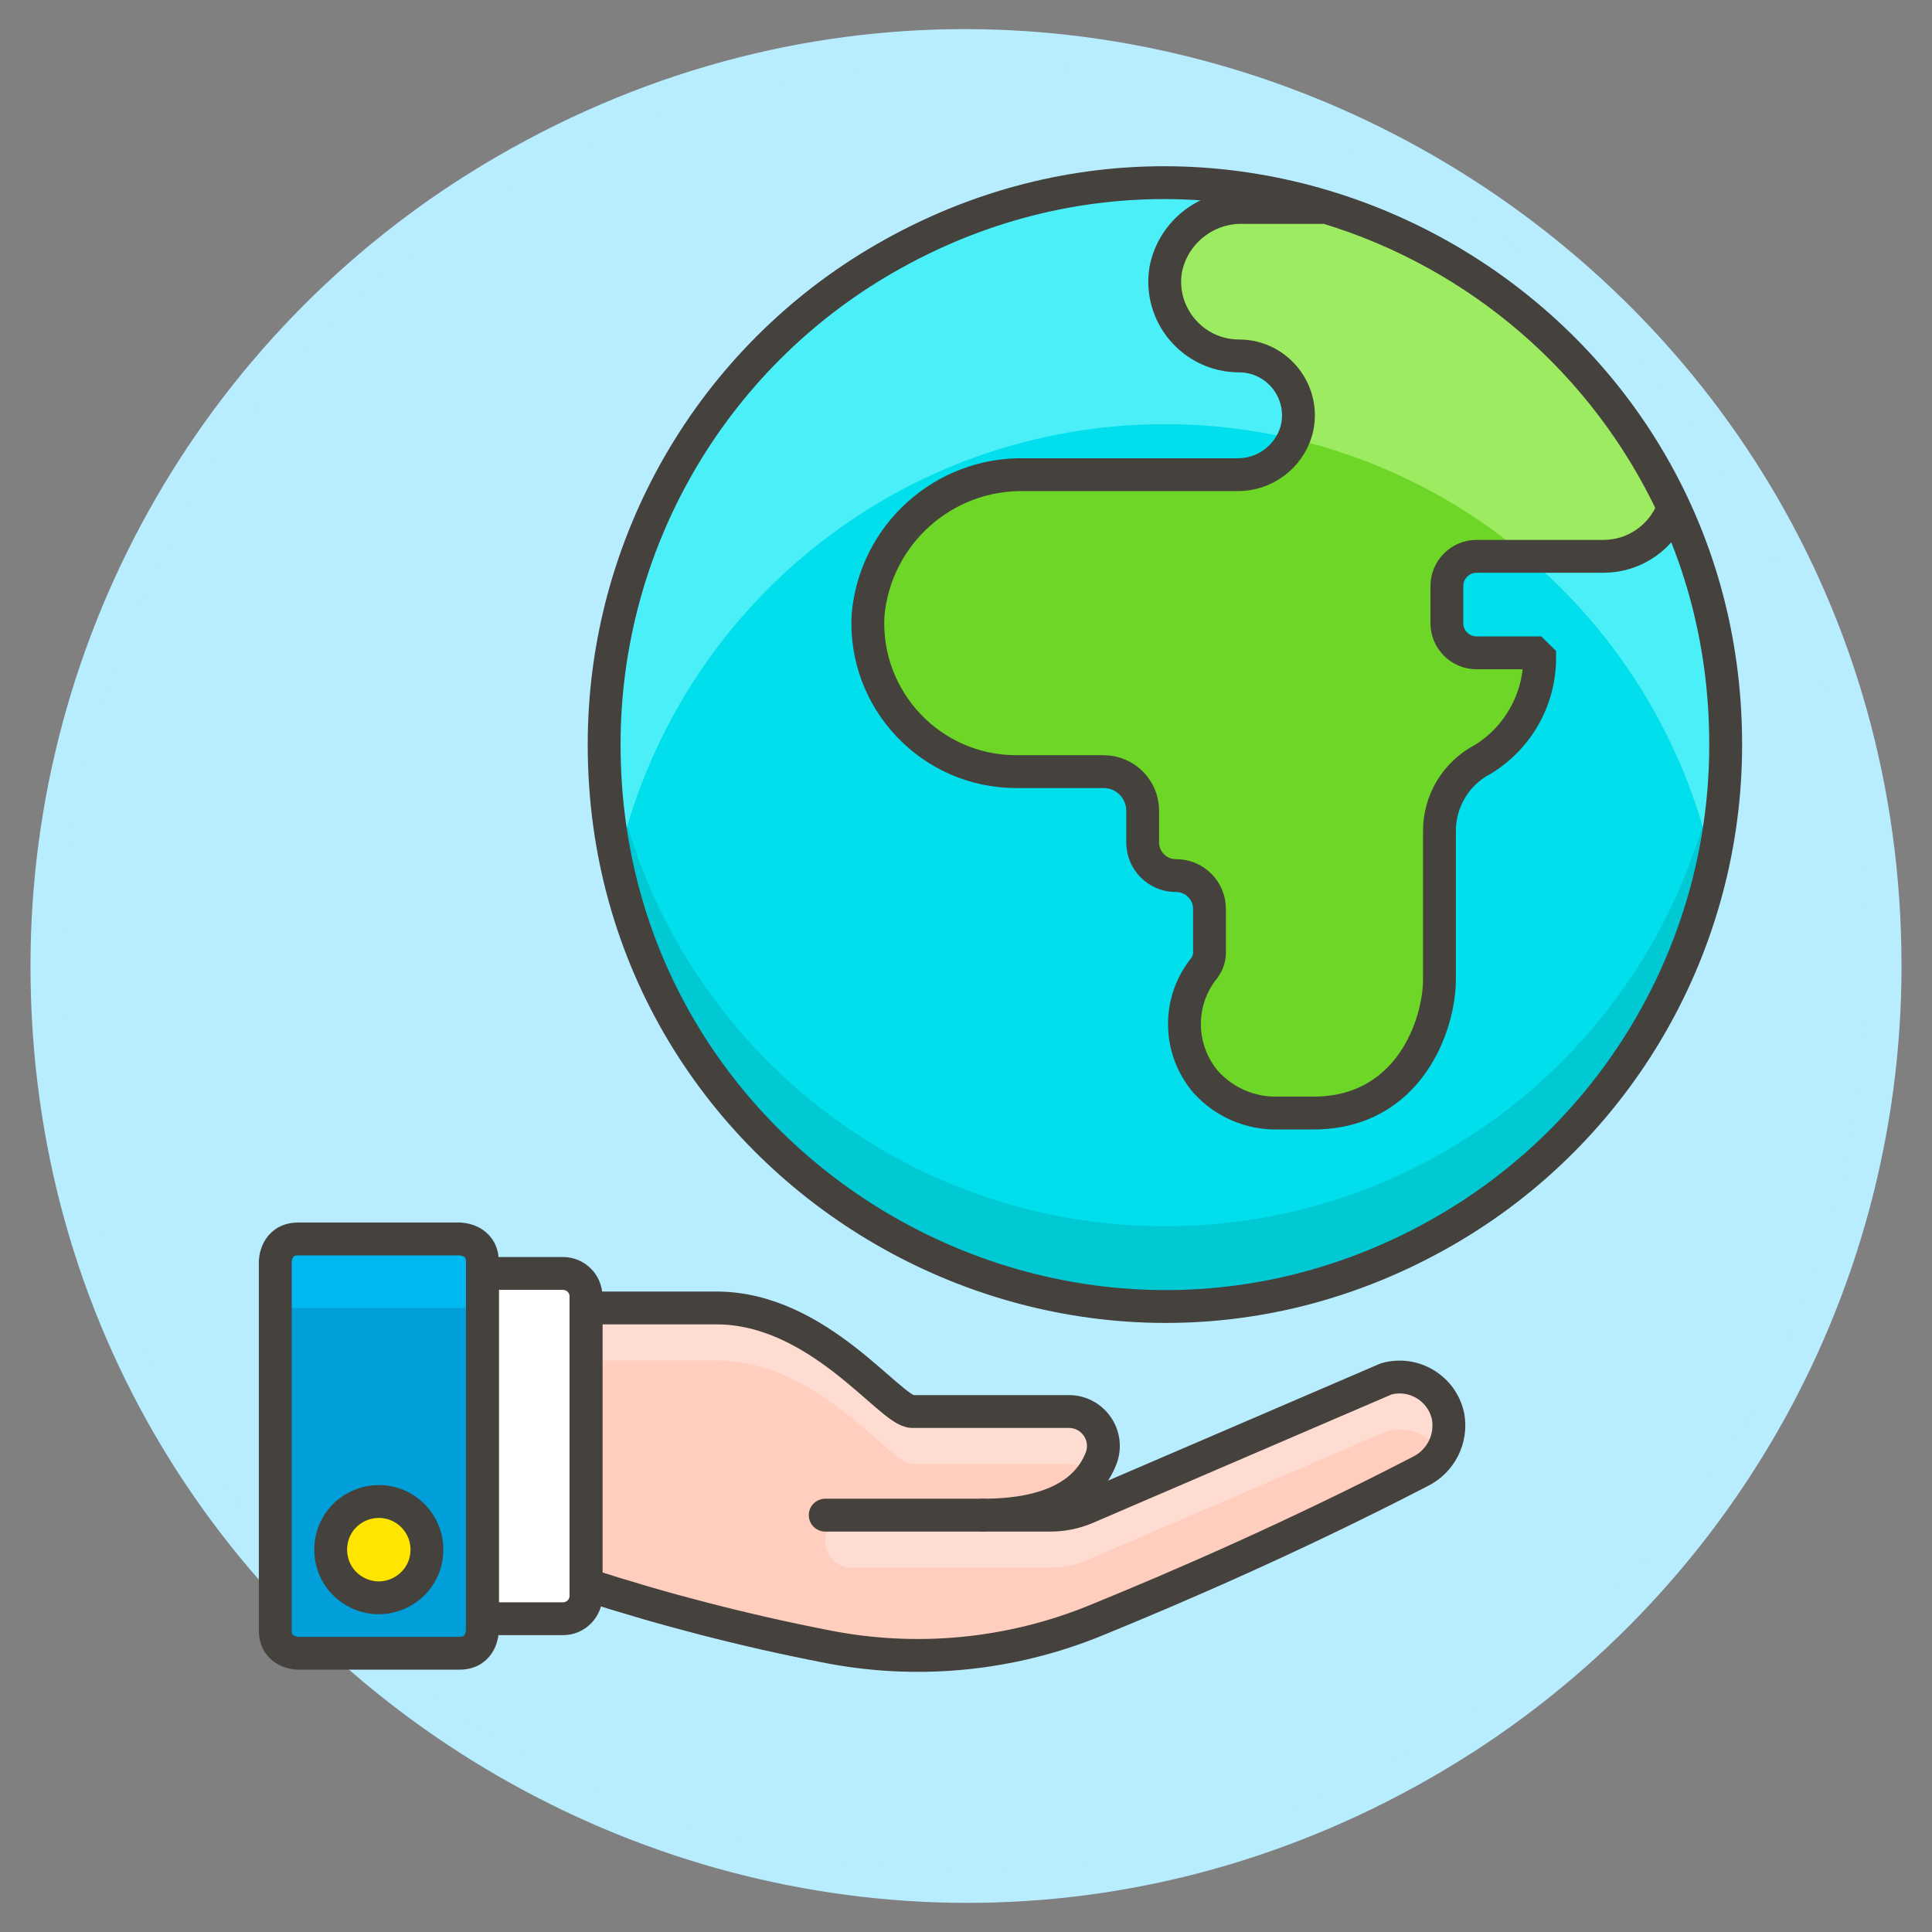 <svg width="72" height="72" viewBox="0 0 72 72" fill="none" xmlns="http://www.w3.org/2000/svg">
<rect x="0" y="0" width="72" height="72" fill="#808080" stroke="none"/>
<g id="Save-Earth-1--Streamline-Ux">
<path id="Vector" d="M1.748 36C1.748 62.367 30.291 78.847 53.126 65.663C63.724 59.545 70.252 48.237 70.252 36C70.252 9.633 41.709 -6.847 18.874 6.337C8.276 12.455 1.748 23.763 1.748 36Z" fill="#B8ECFF" stroke="#B8ECFF" stroke-width="1.224" stroke-miterlimit="10"/>
<path id="Vector_2" d="M22.515 27.748C22.506 43.836 39.915 53.901 53.852 45.865C60.327 42.131 64.316 35.223 64.311 27.748C64.321 11.661 46.911 1.597 32.975 9.632C26.499 13.366 22.511 20.274 22.515 27.748Z" fill="#00DFEB"/>
<path id="Vector_3" d="M43.414 45.699C32.444 45.699 23.341 37.217 22.566 26.275C22.533 26.762 22.515 27.254 22.515 27.749C22.412 43.836 39.762 54.003 53.746 46.049C60.32 42.31 64.36 35.311 64.312 27.749C64.312 27.254 64.294 26.762 64.26 26.275C63.486 37.217 54.383 45.699 43.414 45.699Z" fill="#00C9D4"/>
<path id="Vector_4" d="M43.413 15.807C53.227 15.81 61.716 22.641 63.819 32.227C67.295 16.519 52.463 2.939 37.121 7.782C26.794 11.043 20.668 21.653 23.008 32.227C25.109 22.641 33.599 15.809 43.413 15.807Z" fill="#4AEFF7"/>
<path id="Vector_5" d="M62.358 18.915C59.834 13.518 55.132 9.45 49.428 7.73H46.323C44.933 7.699 43.721 8.669 43.445 10.032C43.159 11.722 44.461 13.263 46.175 13.264C47.627 13.266 48.685 14.641 48.315 16.046C48.031 17.037 47.114 17.712 46.084 17.69H38.188C35.168 17.628 32.616 19.916 32.349 22.925C32.179 26.093 34.702 28.756 37.874 28.756H41.128C41.932 28.756 42.584 29.408 42.584 30.212V31.385C42.578 32.069 43.129 32.627 43.813 32.63C44.506 32.621 45.074 33.18 45.074 33.874V35.396C45.094 35.632 45.029 35.867 44.892 36.06C43.878 37.301 43.893 39.088 44.928 40.311C45.612 41.078 46.598 41.505 47.625 41.48H48.941C52.538 41.48 53.644 38.161 53.644 36.501V30.969C53.642 29.847 54.266 28.817 55.261 28.298C56.576 27.492 57.379 26.061 57.379 24.518C57.377 24.414 57.292 24.331 57.188 24.33H55.028C54.417 24.33 53.921 23.834 53.921 23.223V21.84C53.921 21.229 54.416 20.733 55.028 20.733H59.759C60.921 20.733 61.959 20.007 62.358 18.915Z" fill="#6DD627"/>
<path id="Vector_6" d="M49.43 7.73H46.324C44.935 7.701 43.725 8.671 43.45 10.032C43.164 11.722 44.465 13.263 46.179 13.264C47.632 13.265 48.69 14.641 48.32 16.046C48.292 16.154 48.256 16.259 48.212 16.361C51.407 17.114 54.379 18.612 56.884 20.733H59.762C60.924 20.733 61.962 20.007 62.361 18.915C59.837 13.518 55.135 9.45 49.43 7.73Z" fill="#9CEB60"/>
<path id="Vector_7" d="M62.358 18.915C59.834 13.518 55.132 9.45 49.428 7.73H46.323C44.933 7.699 43.721 8.669 43.445 10.032C43.159 11.722 44.461 13.263 46.175 13.264C47.627 13.266 48.685 14.641 48.315 16.046C48.031 17.037 47.114 17.712 46.084 17.69H38.188C35.167 17.628 32.615 19.917 32.349 22.926C32.179 26.094 34.702 28.756 37.874 28.756H41.128C41.932 28.756 42.584 29.408 42.584 30.212V31.385C42.578 32.069 43.129 32.627 43.813 32.63C44.506 32.621 45.074 33.18 45.074 33.874V35.396C45.094 35.632 45.029 35.867 44.892 36.06C43.878 37.301 43.893 39.088 44.928 40.312C45.612 41.078 46.598 41.505 47.625 41.48H48.941C52.538 41.48 53.644 38.161 53.644 36.501V30.969C53.642 29.847 54.266 28.817 55.261 28.298C56.576 27.492 57.379 26.06 57.379 24.517L57.188 24.33H55.028C54.417 24.33 53.921 23.834 53.921 23.223V21.84C53.921 21.229 54.416 20.733 55.028 20.733H59.759C60.921 20.733 61.959 20.007 62.358 18.915Z" stroke="#45413C" stroke-width="1.224" stroke-miterlimit="10"/>
<path id="Vector_8" d="M22.515 27.748C22.506 43.836 39.915 53.901 53.852 45.865C60.327 42.131 64.316 35.223 64.311 27.748C64.321 11.661 46.911 1.597 32.975 9.632C26.499 13.366 22.511 20.274 22.515 27.748Z" stroke="#45413C" stroke-width="1.224" stroke-linecap="round" stroke-linejoin="round"/>
<path id="Vector_9" d="M21.838 59.049C24.758 59.992 27.732 60.76 30.743 61.348C34.131 62.03 37.645 61.696 40.843 60.386C43.982 59.106 48.329 57.217 52.922 54.84C53.687 54.466 54.113 53.632 53.967 52.793C53.751 51.742 52.687 51.096 51.655 51.389L40.489 56.191C40.067 56.371 39.613 56.465 39.155 56.465H36.635C39.003 56.465 40.507 55.736 41.043 54.324C41.345 53.486 40.723 52.602 39.832 52.603H33.995C33.184 52.603 30.514 48.744 26.701 48.744H21.838L21.838 59.049Z" fill="#FFCEBF"/>
<path id="Vector_10" d="M26.701 48.745C30.514 48.745 33.184 52.605 33.995 52.605H39.832C40.691 52.591 41.317 53.415 41.073 54.239C40.986 54.479 40.867 54.706 40.718 54.913C40.477 54.689 40.161 54.564 39.832 54.562H33.995C33.184 54.562 30.514 50.702 26.701 50.702H21.838V48.745H26.701Z" fill="#FFDCD1"/>
<path id="Vector_11" d="M39.156 56.465C39.614 56.465 40.068 56.372 40.49 56.191L51.656 51.39C53.017 51 54.29 52.23 53.947 53.604C53.9 53.793 53.823 53.974 53.719 54.139C53.283 53.447 52.442 53.126 51.656 53.35L40.563 58.12C40.093 58.322 39.587 58.426 39.075 58.426H31.735C30.98 58.426 30.508 57.609 30.886 56.956C31.061 56.652 31.385 56.465 31.735 56.465L39.156 56.465Z" fill="#FFDCD1"/>
<path id="Vector_12" d="M17.977 60.325H20.982C21.454 60.325 21.838 59.941 21.838 59.468V48.314C21.838 47.841 21.454 47.458 20.982 47.458H17.977V60.325Z" fill="white"/>
<path id="Vector_13" d="M17.977 60.325H20.982C21.454 60.325 21.838 59.941 21.838 59.468V48.314C21.838 47.841 21.454 47.458 20.982 47.458H17.977V60.325Z" stroke="#45413C" stroke-width="1.224" stroke-linecap="round" stroke-linejoin="round"/>
<path id="Vector_14" d="M11.114 46.172H17.121C17.121 46.172 17.977 46.172 17.977 47.028V60.756C17.977 60.756 17.977 61.612 17.121 61.612H11.114C11.114 61.612 10.258 61.612 10.258 60.756V47.028C10.258 47.028 10.258 46.172 11.114 46.172Z" fill="#009FD9"/>
<path id="Vector_15" d="M10.258 48.745H17.977V47.028C17.977 46.555 17.594 46.172 17.121 46.172H11.114C10.641 46.172 10.258 46.555 10.258 47.028V48.745Z" fill="#00B8F0"/>
<path id="Vector_16" d="M11.114 46.172H17.121C17.121 46.172 17.977 46.172 17.977 47.028V60.756C17.977 60.756 17.977 61.612 17.121 61.612H11.114C11.114 61.612 10.258 61.612 10.258 60.756V47.028C10.258 47.028 10.258 46.172 11.114 46.172Z" stroke="#45413C" stroke-width="1.224" stroke-linecap="round" stroke-linejoin="round"/>
<path id="Vector_17" d="M21.838 59.049C24.758 59.992 27.732 60.76 30.743 61.348C34.131 62.03 37.645 61.696 40.843 60.386C43.982 59.106 48.329 57.217 52.922 54.84C53.687 54.466 54.113 53.632 53.967 52.793C53.751 51.742 52.687 51.096 51.655 51.389L40.489 56.191C40.067 56.371 39.613 56.465 39.155 56.465H36.635C39.003 56.465 40.507 55.736 41.043 54.324C41.345 53.486 40.723 52.602 39.832 52.603H33.995C33.184 52.603 30.514 48.744 26.701 48.744H21.838L21.838 59.049Z" stroke="#45413C" stroke-width="1.224" stroke-linecap="round" stroke-linejoin="round"/>
<path id="Vector_18" d="M15.91 57.75C15.91 59.13 14.416 59.993 13.22 59.303C12.025 58.613 12.025 56.887 13.22 56.197C13.493 56.04 13.802 55.957 14.117 55.957C15.108 55.956 15.911 56.76 15.91 57.75Z" fill="#FFE500" stroke="#45413C" stroke-width="1.224" stroke-linecap="round" stroke-linejoin="round"/>
<path id="Vector_19" d="M30.753 56.465H36.635" stroke="#45413C" stroke-width="1.224" stroke-linecap="round" stroke-linejoin="round"/>
</g>
</svg>
